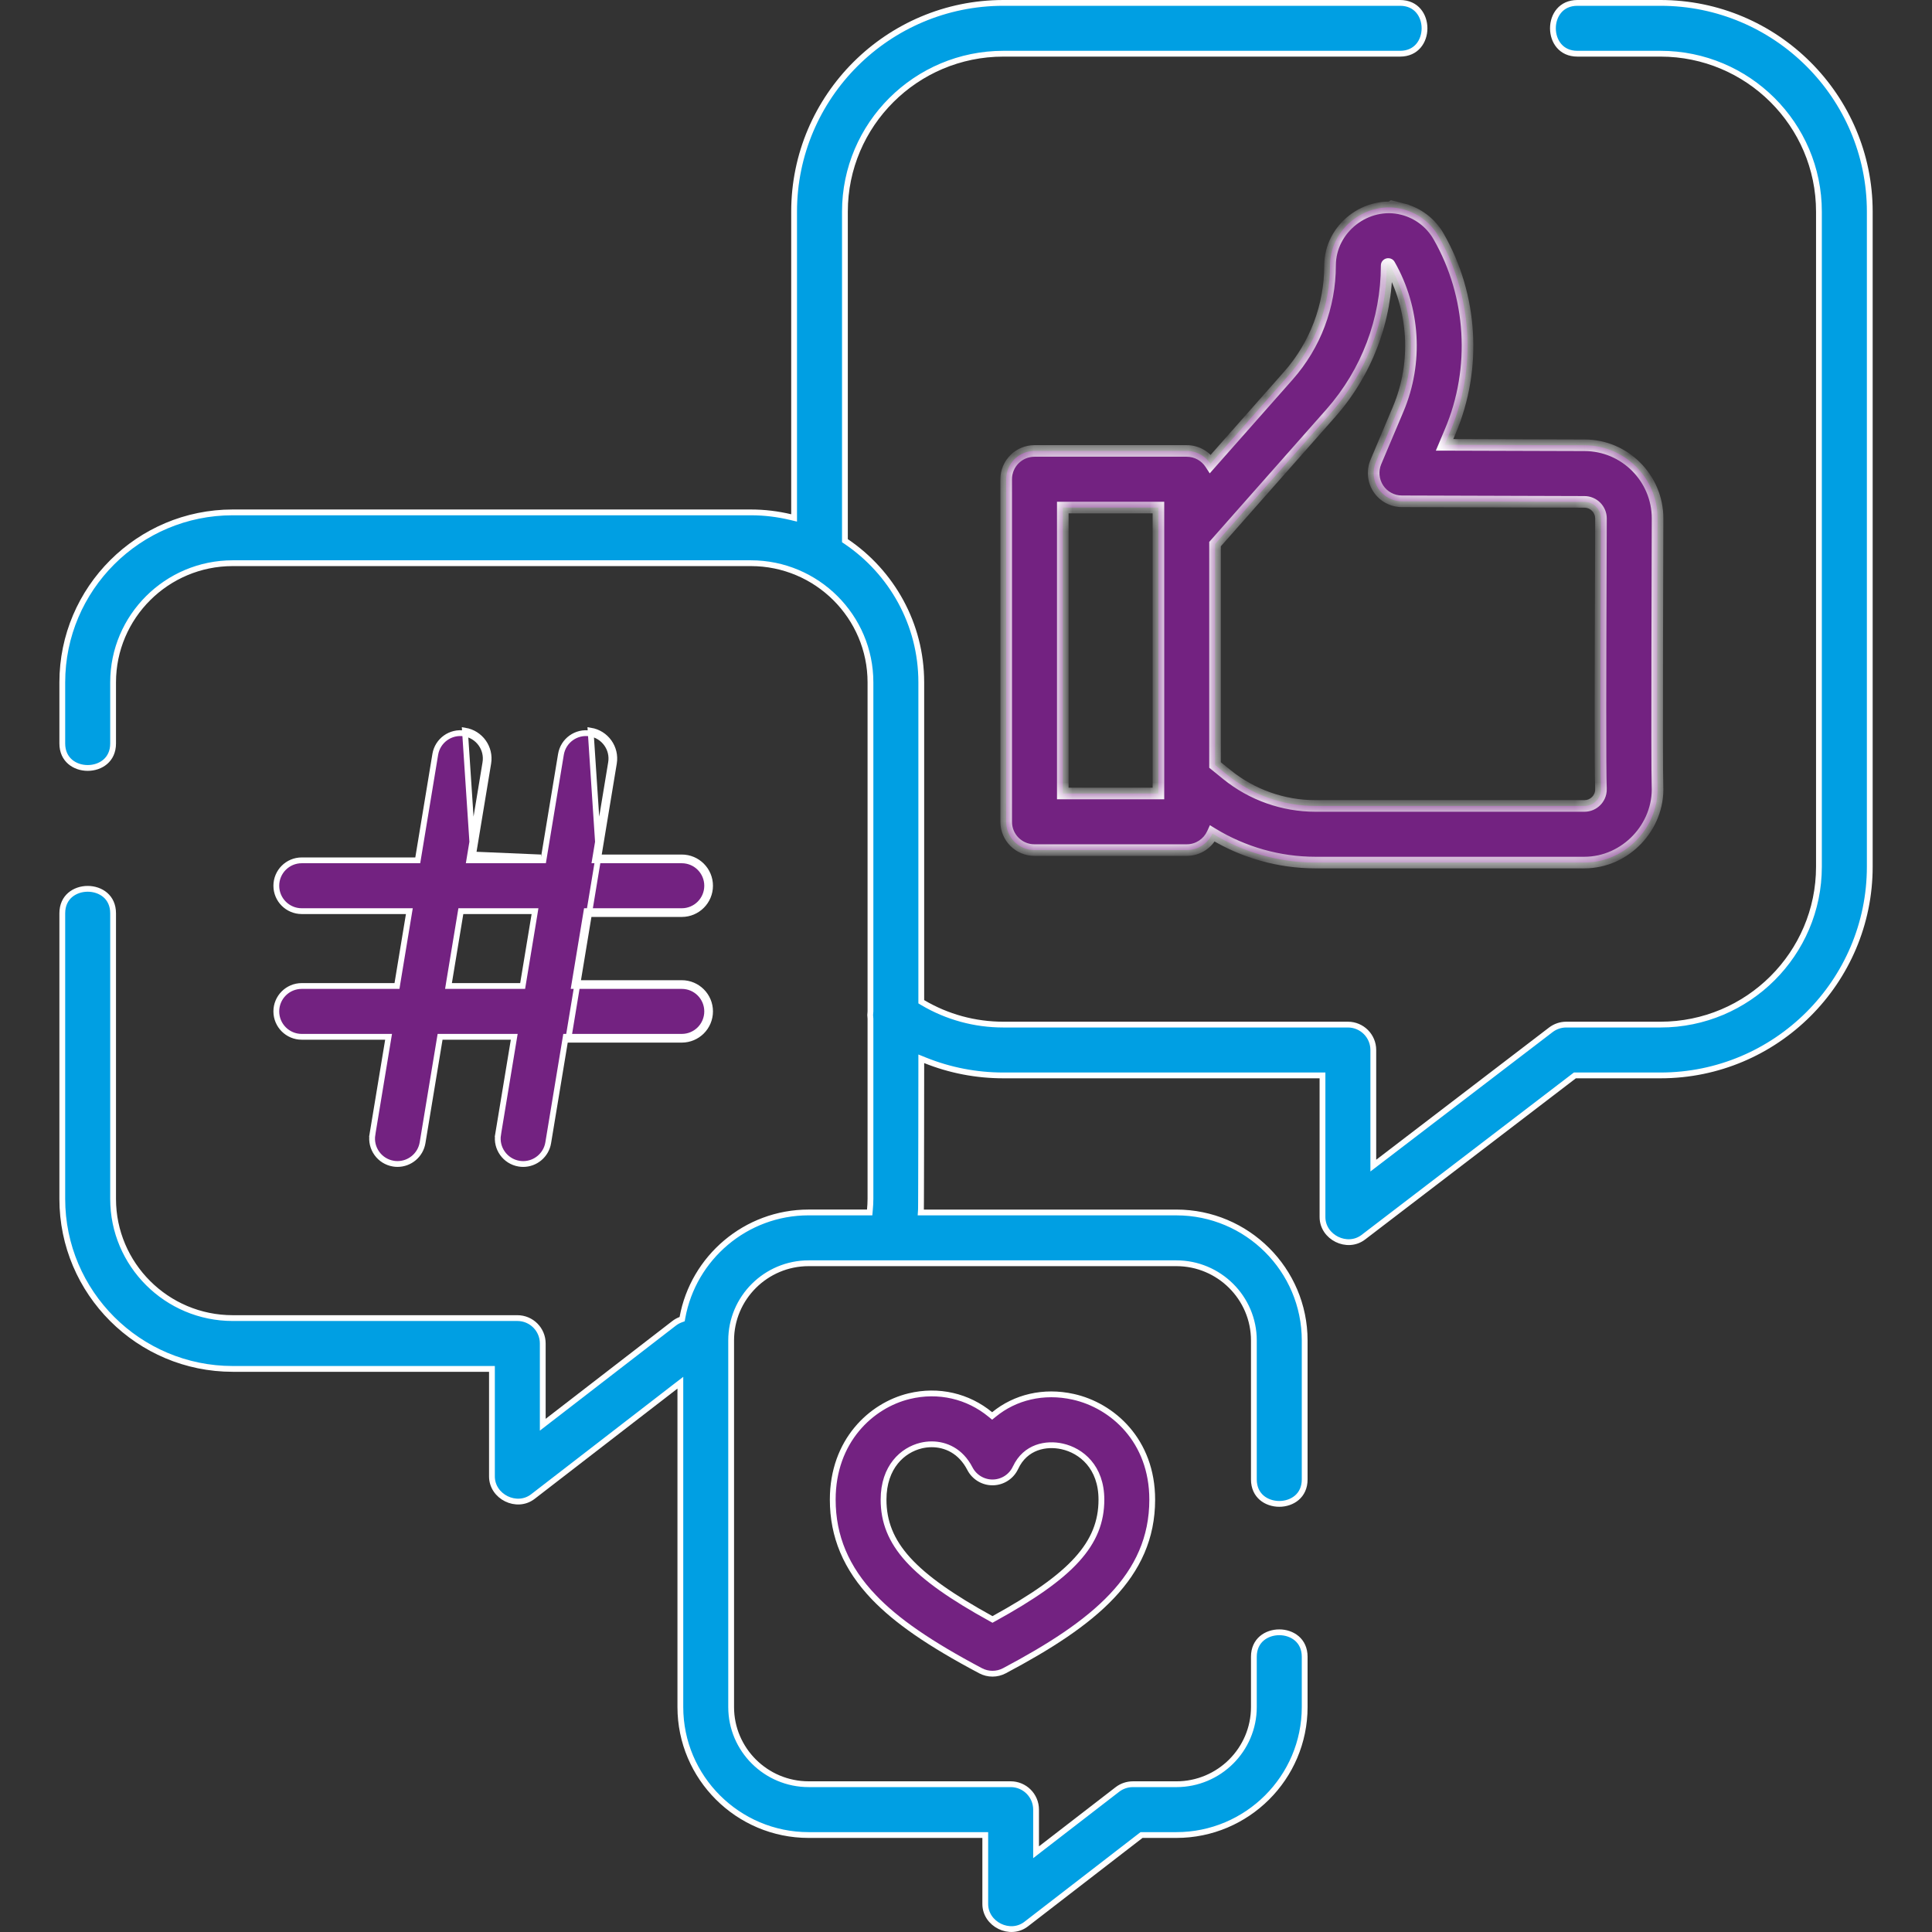 <svg width="100" height="100" viewBox="0 0 100 100" fill="none" xmlns="http://www.w3.org/2000/svg">
<rect x="0" y="0" width="100" height="100" fill="#333333" stroke="none"/>
<g clip-path="url(#clip0)">
<path d="M71.082 60.029V60.332L71.323 60.148L80.271 53.303C80.5 53.128 80.781 53.033 81.07 53.033H85.946C90.469 53.033 94.148 49.367 94.148 44.859V10.954C94.148 6.446 90.468 2.78 85.946 2.78H81.647C81.216 2.78 80.904 2.615 80.697 2.374C80.487 2.131 80.379 1.801 80.379 1.465C80.379 1.129 80.487 0.799 80.697 0.556C80.904 0.315 81.216 0.15 81.647 0.15H85.946C91.919 0.15 96.779 4.997 96.779 10.954V44.859C96.779 50.816 91.919 55.663 85.946 55.663H81.566H81.515L81.475 55.694L70.566 64.038C69.731 64.677 68.452 64.042 68.452 62.994V55.813V55.663H68.302H51.936C50.531 55.663 49.165 55.397 47.891 54.885L47.685 54.802L47.685 55.024L47.835 55.024L47.685 55.024V55.024V55.025L47.685 55.029L47.685 55.045L47.685 55.107L47.685 55.342L47.684 56.183C47.683 56.879 47.682 57.81 47.681 58.746C47.679 59.683 47.678 60.625 47.675 61.344C47.675 61.704 47.673 62.008 47.672 62.227C47.672 62.337 47.671 62.426 47.67 62.49L47.669 62.566L47.669 62.589L47.669 62.595L47.669 62.597V62.597L47.659 62.757H47.818H60.888C64.551 62.757 67.53 65.729 67.53 69.382V76.574C67.53 77.004 67.365 77.316 67.124 77.523C66.88 77.732 66.55 77.841 66.215 77.841C65.879 77.841 65.549 77.732 65.305 77.523C65.065 77.316 64.9 77.004 64.9 76.574V69.381C64.9 67.178 63.1 65.386 60.888 65.386H41.856C39.644 65.386 37.844 67.178 37.844 69.381V88.356C37.844 90.559 39.645 92.35 41.856 92.35H52.311C53.038 92.35 53.627 92.939 53.627 93.665V95.567V95.873L53.868 95.686L57.833 92.625C58.063 92.447 58.346 92.351 58.637 92.351H60.888C63.1 92.351 64.9 90.559 64.9 88.356V85.755C64.9 85.325 65.065 85.012 65.305 84.805C65.549 84.596 65.879 84.487 66.215 84.487C66.55 84.487 66.88 84.596 67.124 84.805C67.365 85.012 67.53 85.325 67.53 85.755V88.356C67.53 92.008 64.551 94.981 60.888 94.981H59.137H59.086L59.045 95.012L53.115 99.59C52.281 100.235 50.997 99.6 50.997 98.549V95.131V94.981H50.847H41.856C38.194 94.981 35.215 92.008 35.215 88.356V71.874V71.569L34.973 71.755L27.582 77.462C26.748 78.106 25.463 77.472 25.463 76.421V71.004V70.854H25.313H12.045C7.181 70.854 3.224 66.907 3.224 62.056V47.273C3.224 46.843 3.389 46.53 3.63 46.323C3.874 46.114 4.204 46.005 4.539 46.005C4.875 46.005 5.205 46.114 5.449 46.323C5.689 46.53 5.854 46.843 5.854 47.273V62.056C5.854 65.457 8.632 68.224 12.045 68.224H26.778C27.505 68.224 28.093 68.812 28.093 69.539V73.438V73.744L28.335 73.557L34.888 68.498C34.888 68.498 34.888 68.498 34.888 68.498C34.994 68.415 35.109 68.353 35.229 68.307L35.308 68.278L35.323 68.194C35.886 65.106 38.6 62.756 41.856 62.756H44.877H45.014L45.026 62.62C45.043 62.434 45.055 62.246 45.055 62.056V52.736V52.726L45.054 52.717C45.038 52.6 45.038 52.484 45.053 52.368L45.055 52.358V52.348V35.319C45.055 31.917 42.277 29.151 38.864 29.151H12.045C8.632 29.151 5.854 31.917 5.854 35.319V38.482C5.854 38.912 5.689 39.224 5.449 39.431C5.205 39.641 4.875 39.749 4.539 39.749C4.204 39.749 3.874 39.641 3.63 39.431C3.389 39.224 3.224 38.912 3.224 38.482V35.319C3.224 30.468 7.181 26.521 12.045 26.521H38.864C39.571 26.521 40.258 26.607 40.918 26.764L41.103 26.808V26.619V10.954C41.103 4.997 45.962 0.15 51.936 0.15H72.466C72.895 0.15 73.208 0.315 73.415 0.556C73.624 0.799 73.733 1.129 73.733 1.465C73.733 1.801 73.624 2.131 73.415 2.374C73.208 2.615 72.895 2.78 72.466 2.78H51.936C47.413 2.78 43.733 6.446 43.733 10.954V27.906V27.986L43.799 28.03C46.143 29.614 47.685 32.29 47.685 35.319V51.765V51.85L47.758 51.894C49.019 52.64 50.449 53.033 51.936 53.033H69.767C70.493 53.033 71.082 53.622 71.082 54.348V60.029Z" fill="#009FE3" stroke="white" stroke-width="0.3"/>
<mask id="path-2-inside-1" fill="white">
<path d="M72.599 10.825C70.739 10.35 68.843 11.82 68.843 13.742C68.843 15.842 68.078 17.866 66.689 19.44L62.653 24.007C62.391 23.606 61.94 23.341 61.425 23.341H53.545C52.736 23.341 52.08 23.997 52.08 24.806V42.536C52.08 43.345 52.736 44.001 53.545 44.001H61.425C62.017 44.001 62.526 43.649 62.757 43.144C64.352 44.119 66.201 44.646 68.082 44.646H82.008C84.136 44.646 85.892 42.799 85.792 40.677C85.748 39.737 85.796 27.115 85.796 26.835C85.796 24.746 84.097 23.047 82.013 23.047L74.771 23.025L75.07 22.315C76.441 19.07 76.215 15.307 74.468 12.248C74.06 11.534 73.396 11.028 72.599 10.825C73.396 11.028 71.802 10.621 72.599 10.825C73.396 11.028 70.739 10.35 72.599 10.825ZM59.96 41.071H55.01V26.271H59.96V41.071ZM82.008 25.977C82.481 25.977 82.866 26.362 82.866 26.835C82.866 27.113 82.863 27.87 82.859 28.896C82.838 34.559 82.823 39.923 82.865 40.814C82.88 41.136 82.724 41.35 82.629 41.45C82.466 41.621 82.245 41.716 82.008 41.716H68.082C66.422 41.716 64.797 41.14 63.507 40.096L62.89 39.596V28.163L68.885 21.379C70.748 19.269 71.773 16.556 71.773 13.742C71.773 13.659 71.886 13.637 71.924 13.702C73.221 15.972 73.388 18.766 72.371 21.175L71.215 23.913C71.024 24.365 71.072 24.882 71.342 25.291C71.613 25.7 72.07 25.947 72.56 25.948L82.008 25.977Z"/>
</mask>
<path d="M72.599 10.825C70.739 10.35 68.843 11.82 68.843 13.742C68.843 15.842 68.078 17.866 66.689 19.44L62.653 24.007C62.391 23.606 61.94 23.341 61.425 23.341H53.545C52.736 23.341 52.08 23.997 52.08 24.806V42.536C52.08 43.345 52.736 44.001 53.545 44.001H61.425C62.017 44.001 62.526 43.649 62.757 43.144C64.352 44.119 66.201 44.646 68.082 44.646H82.008C84.136 44.646 85.892 42.799 85.792 40.677C85.748 39.737 85.796 27.115 85.796 26.835C85.796 24.746 84.097 23.047 82.013 23.047L74.771 23.025L75.07 22.315C76.441 19.07 76.215 15.307 74.468 12.248C74.06 11.534 73.396 11.028 72.599 10.825C73.396 11.028 71.802 10.621 72.599 10.825C73.396 11.028 70.739 10.35 72.599 10.825ZM59.96 41.071H55.01V26.271H59.96V41.071ZM82.008 25.977C82.481 25.977 82.866 26.362 82.866 26.835C82.866 27.113 82.863 27.87 82.859 28.896C82.838 34.559 82.823 39.923 82.865 40.814C82.88 41.136 82.724 41.35 82.629 41.45C82.466 41.621 82.245 41.716 82.008 41.716H68.082C66.422 41.716 64.797 41.14 63.507 40.096L62.89 39.596V28.163L68.885 21.379C70.748 19.269 71.773 16.556 71.773 13.742C71.773 13.659 71.886 13.637 71.924 13.702C73.221 15.972 73.388 18.766 72.371 21.175L71.215 23.913C71.024 24.365 71.072 24.882 71.342 25.291C71.613 25.7 72.07 25.947 72.56 25.948L82.008 25.977Z" fill="#732281"/>
<path d="M66.689 19.44L66.914 19.638L66.914 19.638L66.689 19.44ZM62.653 24.007L62.401 24.171L62.616 24.501L62.877 24.206L62.653 24.007ZM62.757 43.144L62.913 42.888L62.625 42.712L62.484 43.019L62.757 43.144ZM85.792 40.677L86.092 40.663V40.663L85.792 40.677ZM82.013 23.047L82.012 23.347H82.013V23.047ZM74.771 23.025L74.494 22.909L74.319 23.324L74.77 23.325L74.771 23.025ZM75.07 22.315L75.347 22.432L75.347 22.432L75.07 22.315ZM74.468 12.248L74.207 12.397L74.207 12.397L74.468 12.248ZM72.599 10.825L72.673 10.534L72.673 10.534L72.599 10.825ZM72.599 10.825L72.673 10.534L72.673 10.534L72.599 10.825ZM59.96 41.071V41.371H60.26V41.071H59.96ZM55.01 41.071H54.71V41.371H55.01V41.071ZM55.01 26.271V25.971H54.71V26.271H55.01ZM59.96 26.271H60.26V25.971H59.96V26.271ZM82.008 25.977L82.007 26.277H82.008V25.977ZM82.859 28.896L83.159 28.897V28.897L82.859 28.896ZM82.865 40.814L82.565 40.828L82.565 40.828L82.865 40.814ZM82.629 41.45L82.846 41.657L82.846 41.657L82.629 41.45ZM63.507 40.096L63.318 40.329L63.318 40.329L63.507 40.096ZM62.89 39.596H62.59V39.74L62.702 39.83L62.89 39.596ZM62.89 28.163L62.665 27.964L62.59 28.049V28.163H62.89ZM68.885 21.379L69.11 21.578L69.11 21.578L68.885 21.379ZM71.924 13.702L72.184 13.553L72.183 13.551L71.924 13.702ZM72.371 21.175L72.648 21.292L72.648 21.292L72.371 21.175ZM71.215 23.913L71.491 24.03L71.491 24.03L71.215 23.913ZM71.342 25.291L71.092 25.457L71.092 25.457L71.342 25.291ZM72.56 25.948L72.559 26.248H72.559L72.56 25.948ZM72.673 10.534C70.623 10.011 68.543 11.624 68.543 13.742H69.143C69.143 12.016 70.854 10.689 72.525 11.116L72.673 10.534ZM68.543 13.742C68.543 15.769 67.804 17.722 66.464 19.241L66.914 19.638C68.351 18.009 69.143 15.915 69.143 13.742H68.543ZM66.464 19.241L62.428 23.809L62.877 24.206L66.914 19.638L66.464 19.241ZM62.904 23.844C62.59 23.361 62.045 23.041 61.425 23.041V23.641C61.834 23.641 62.193 23.851 62.401 24.171L62.904 23.844ZM61.425 23.041H53.545V23.641H61.425V23.041ZM53.545 23.041C52.57 23.041 51.78 23.831 51.78 24.806H52.38C52.38 24.163 52.901 23.641 53.545 23.641V23.041ZM51.78 24.806V42.536H52.38V24.806H51.78ZM51.78 42.536C51.78 43.511 52.57 44.301 53.545 44.301V43.701C52.901 43.701 52.38 43.179 52.38 42.536H51.78ZM53.545 44.301H61.425V43.701H53.545V44.301ZM61.425 44.301C62.139 44.301 62.752 43.876 63.03 43.269L62.484 43.019C62.3 43.422 61.895 43.701 61.425 43.701V44.301ZM62.601 43.4C64.243 44.403 66.145 44.946 68.082 44.946V44.346C66.257 44.346 64.462 43.834 62.913 42.888L62.601 43.4ZM68.082 44.946H82.008V44.346H68.082V44.946ZM82.008 44.946C84.308 44.946 86.2 42.956 86.092 40.663L85.492 40.691C85.584 42.643 83.965 44.346 82.008 44.346V44.946ZM86.092 40.663C86.048 39.732 86.096 27.126 86.096 26.835H85.496C85.496 27.104 85.448 39.742 85.492 40.691L86.092 40.663ZM86.096 26.835C86.096 24.581 84.263 22.747 82.013 22.747V23.347C83.931 23.347 85.496 24.912 85.496 26.835H86.096ZM82.013 22.747L74.772 22.725L74.77 23.325L82.012 23.347L82.013 22.747ZM75.047 23.142L75.347 22.432L74.794 22.198L74.494 22.909L75.047 23.142ZM75.347 22.432C76.754 19.101 76.522 15.239 74.728 12.1L74.207 12.397C75.908 15.374 76.128 19.039 74.794 22.198L75.347 22.432ZM74.728 12.1C74.28 11.315 73.549 10.758 72.673 10.534L72.525 11.115C73.243 11.299 73.84 11.753 74.207 12.397L74.728 12.1ZM72.673 10.534C72.573 10.509 72.511 10.493 72.477 10.484C72.46 10.48 72.449 10.477 72.445 10.476C72.444 10.476 72.443 10.475 72.442 10.475C72.442 10.475 72.442 10.475 72.441 10.475C72.441 10.475 72.44 10.475 72.439 10.475C72.438 10.474 72.43 10.472 72.423 10.471C72.077 10.694 72.284 11.054 72.289 11.055C72.29 11.056 72.292 11.056 72.292 11.056C72.293 11.056 72.293 11.056 72.293 11.056C72.295 11.057 72.297 11.057 72.3 11.058C72.325 11.065 72.425 11.09 72.525 11.116C72.624 11.141 72.724 11.166 72.749 11.173C72.752 11.174 72.754 11.174 72.755 11.175C72.756 11.175 72.756 11.175 72.757 11.175C72.757 11.175 72.759 11.175 72.76 11.176C72.764 11.177 73.118 10.963 72.927 10.6C72.918 10.597 72.908 10.594 72.907 10.594C72.906 10.594 72.905 10.594 72.905 10.594C72.904 10.593 72.904 10.593 72.904 10.593C72.903 10.593 72.902 10.593 72.901 10.592C72.897 10.591 72.886 10.589 72.869 10.584C72.835 10.575 72.773 10.56 72.673 10.534L72.525 11.115C72.624 11.141 72.686 11.157 72.721 11.166C72.738 11.17 72.748 11.172 72.752 11.174C72.753 11.174 72.753 11.174 72.753 11.174C72.753 11.174 72.753 11.174 72.753 11.174C72.753 11.174 72.753 11.174 72.753 11.174C72.752 11.174 72.751 11.174 72.751 11.173C72.75 11.173 72.74 11.17 72.731 11.167C72.54 10.804 72.894 10.591 72.898 10.592C72.899 10.592 72.9 10.592 72.901 10.592C72.901 10.592 72.901 10.592 72.901 10.593C72.902 10.593 72.902 10.593 72.902 10.593C72.902 10.593 72.902 10.593 72.901 10.592C72.9 10.592 72.899 10.592 72.897 10.591C72.872 10.585 72.773 10.56 72.673 10.534C72.573 10.509 72.474 10.483 72.449 10.477C72.448 10.477 72.446 10.476 72.445 10.476C72.444 10.476 72.444 10.476 72.444 10.476C72.444 10.476 72.445 10.476 72.445 10.476C72.445 10.476 72.445 10.476 72.445 10.476C72.446 10.476 72.447 10.477 72.448 10.477C72.453 10.478 72.66 10.838 72.314 11.061C72.308 11.06 72.299 11.058 72.298 11.058C72.297 11.057 72.297 11.057 72.296 11.057C72.296 11.057 72.296 11.057 72.296 11.057C72.296 11.057 72.296 11.057 72.296 11.057C72.296 11.057 72.296 11.057 72.297 11.057C72.301 11.059 72.311 11.061 72.329 11.065C72.363 11.074 72.425 11.09 72.525 11.116L72.673 10.534ZM72.673 10.534C72.208 10.415 72.025 10.369 72 10.362C71.999 10.362 71.997 10.362 71.997 10.361C71.996 10.361 71.996 10.361 71.996 10.361C71.995 10.361 71.993 10.361 71.992 10.36C71.638 10.559 71.825 10.936 71.844 10.942C71.846 10.942 71.847 10.943 71.847 10.943C71.848 10.943 71.849 10.943 71.849 10.943C71.851 10.944 71.855 10.945 71.861 10.946C71.872 10.949 71.892 10.954 71.917 10.96C71.968 10.973 72.043 10.993 72.126 11.014C72.292 11.056 72.491 11.107 72.599 11.135C72.626 11.142 72.648 11.147 72.661 11.15C72.668 11.152 72.673 11.153 72.676 11.154C72.677 11.154 72.677 11.155 72.678 11.155C72.678 11.155 72.679 11.155 72.68 11.155C72.681 11.155 72.682 11.156 72.683 11.156C72.687 11.157 73.042 10.944 72.85 10.58C72.841 10.578 72.831 10.575 72.83 10.574C72.829 10.574 72.829 10.574 72.828 10.574C72.828 10.574 72.827 10.573 72.826 10.573C72.819 10.571 72.772 10.559 72.673 10.534L72.525 11.115C72.624 11.141 72.67 11.152 72.677 11.154C72.677 11.155 72.677 11.154 72.676 11.154C72.676 11.154 72.675 11.154 72.675 11.154C72.674 11.153 72.663 11.151 72.655 11.148C72.463 10.784 72.818 10.571 72.822 10.572C72.823 10.572 72.824 10.573 72.824 10.573C72.825 10.573 72.826 10.573 72.825 10.573C72.825 10.573 72.824 10.573 72.824 10.573C72.821 10.572 72.816 10.571 72.809 10.569C72.796 10.566 72.775 10.56 72.748 10.553C72.64 10.526 72.441 10.475 72.275 10.432C72.191 10.411 72.117 10.392 72.066 10.379C72.04 10.373 72.021 10.368 72.01 10.365C72.004 10.363 72 10.362 71.999 10.362C71.998 10.362 71.999 10.362 71.999 10.362C71.999 10.362 72.001 10.363 72.002 10.363C72.022 10.369 72.208 10.746 71.855 10.944C71.853 10.944 71.851 10.944 71.851 10.944C71.851 10.943 71.85 10.943 71.85 10.943C71.85 10.943 71.85 10.943 71.852 10.944C71.877 10.95 72.059 10.997 72.525 11.116L72.673 10.534ZM59.96 40.771H55.01V41.371H59.96V40.771ZM55.31 41.071V26.271H54.71V41.071H55.31ZM55.01 26.571H59.96V25.971H55.01V26.571ZM59.66 26.271V41.071H60.26V26.271H59.66ZM82.008 26.277C82.316 26.277 82.566 26.527 82.566 26.835H83.166C83.166 26.196 82.647 25.677 82.008 25.677V26.277ZM82.566 26.835C82.566 27.113 82.563 27.868 82.559 28.895L83.159 28.897C83.163 27.872 83.166 27.114 83.166 26.835H82.566ZM82.559 28.895C82.538 34.55 82.523 39.927 82.565 40.828L83.165 40.8C83.123 39.919 83.138 34.568 83.159 28.897L82.559 28.895ZM82.565 40.828C82.575 41.038 82.475 41.177 82.412 41.243L82.846 41.657C82.973 41.524 83.185 41.234 83.165 40.8L82.565 40.828ZM82.412 41.243C82.305 41.355 82.163 41.416 82.008 41.416V42.016C82.327 42.016 82.626 41.888 82.846 41.657L82.412 41.243ZM82.008 41.416H68.082V42.016H82.008V41.416ZM68.082 41.416C66.491 41.416 64.933 40.864 63.696 39.863L63.318 40.329C64.662 41.417 66.353 42.016 68.082 42.016V41.416ZM63.696 39.863L63.079 39.363L62.702 39.83L63.318 40.329L63.696 39.863ZM63.19 39.596V28.163H62.59V39.596H63.19ZM63.115 28.362L69.11 21.578L68.661 21.18L62.665 27.964L63.115 28.362ZM69.11 21.578C71.021 19.412 72.073 16.629 72.073 13.742H71.473C71.473 16.483 70.474 19.125 68.66 21.181L69.11 21.578ZM72.073 13.742C72.073 13.866 71.978 13.941 71.902 13.959C71.837 13.974 71.726 13.959 71.665 13.853L72.183 13.551C72.084 13.38 71.897 13.344 71.766 13.374C71.625 13.407 71.473 13.535 71.473 13.742H72.073ZM71.663 13.851C72.914 16.04 73.076 18.735 72.095 21.058L72.648 21.292C73.701 18.796 73.528 15.905 72.184 13.553L71.663 13.851ZM72.095 21.058L70.939 23.797L71.491 24.03L72.648 21.292L72.095 21.058ZM70.939 23.797C70.709 24.341 70.767 24.964 71.092 25.457L71.593 25.126C71.378 24.801 71.34 24.389 71.491 24.03L70.939 23.797ZM71.092 25.457C71.418 25.95 71.969 26.247 72.559 26.248L72.561 25.648C72.171 25.647 71.808 25.451 71.593 25.126L71.092 25.457ZM72.559 26.248L82.007 26.277L82.009 25.677L72.561 25.648L72.559 26.248Z" fill="white" mask="url(#path-2-inside-1)"/>
<path d="M24.49 44.231H24.466V44.381L24.613 44.405L24.618 44.381H28L24.49 44.231ZM24.49 44.231L25.272 39.501C25.404 38.703 24.864 37.949 24.066 37.817L24.49 44.231ZM30.994 44.231H30.97V44.381L31.118 44.405L31.122 44.381H35.288C36.097 44.381 36.753 45.037 36.753 45.846C36.753 46.655 36.097 47.311 35.288 47.311H30.485L29.919 50.735H29.894V50.885L30.042 50.909L30.046 50.885H35.288C36.097 50.885 36.753 51.541 36.753 52.35C36.753 53.159 36.097 53.815 35.288 53.815H29.41L30.994 44.231ZM30.994 44.231L31.776 39.502C31.908 38.703 31.368 37.949 30.57 37.817L30.994 44.231ZM20.084 53.839L20.113 53.665H19.936H15.617C14.891 53.665 14.302 53.076 14.302 52.35C14.302 51.623 14.891 51.035 15.617 51.035H20.42H20.548L20.568 50.909L21.159 47.335L21.188 47.161H21.011H15.617C14.891 47.161 14.302 46.572 14.302 45.846C14.302 45.119 14.891 44.531 15.617 44.531H21.496H21.623L21.644 44.405L22.529 39.048C22.648 38.331 23.323 37.846 24.041 37.965L24.041 37.965C24.758 38.083 25.243 38.76 25.124 39.477L25.124 39.477L24.318 44.356L24.289 44.531H24.466H28H28.127L28.148 44.405L29.034 39.048C29.034 39.048 29.034 39.048 29.034 39.048C29.152 38.331 29.828 37.846 30.545 37.965L30.546 37.965C31.262 38.084 31.747 38.761 31.628 39.477L30.822 44.356L30.793 44.531H30.97H35.288C36.015 44.531 36.603 45.12 36.603 45.846C36.603 46.572 36.015 47.161 35.288 47.161H30.485H30.358L30.337 47.286L29.746 50.861L29.717 51.035H29.894H35.288C36.015 51.035 36.603 51.624 36.603 52.35C36.603 53.076 36.015 53.665 35.288 53.665H29.41H29.283L29.262 53.791L28.376 59.148C28.27 59.792 27.712 60.249 27.08 60.249C27.009 60.249 26.937 60.243 26.864 60.231L26.864 60.231C26.148 60.112 25.663 59.435 25.781 58.719L25.633 58.694L25.781 58.719L26.588 53.839L26.617 53.665H26.44H22.906H22.779L22.758 53.79L21.872 59.148C21.765 59.791 21.208 60.248 20.576 60.248C20.505 60.248 20.433 60.243 20.36 60.23L20.36 60.23C19.644 60.112 19.159 59.435 19.277 58.718L19.129 58.694L19.277 58.718L20.084 53.839ZM23.981 47.161H23.854L23.833 47.286L23.242 50.86L23.214 51.035H23.39H26.925H27.052L27.073 50.909L27.664 47.335L27.692 47.161H27.516H23.981Z" fill="#732281" stroke="white" stroke-width="0.3"/>
<path d="M51.258 73.212L51.353 73.29L51.449 73.212C52.538 72.318 54.016 71.957 55.547 72.297L55.547 72.297C57.583 72.748 59.639 74.566 59.639 77.621C59.639 81.583 56.631 84.016 51.987 86.478L51.987 86.478C51.794 86.58 51.583 86.631 51.371 86.631C51.16 86.631 50.948 86.58 50.755 86.478L50.755 86.478C48.1 85.07 46.4 83.895 45.226 82.667L45.118 82.77L45.226 82.667C43.794 81.168 43.103 79.52 43.103 77.621C43.103 74.579 45.091 72.744 47.053 72.267L47.053 72.267C48.586 71.894 50.111 72.267 51.258 73.212ZM51.299 83.782L51.371 83.822L51.443 83.782C53.465 82.669 54.855 81.7 55.739 80.725C56.63 79.743 57.009 78.756 57.009 77.621C57.009 75.932 55.964 75.083 54.977 74.865C54.161 74.683 53.077 74.868 52.563 75.97L52.562 75.971C52.351 76.425 51.898 76.719 51.397 76.729L51.397 76.729C50.898 76.74 50.432 76.463 50.202 76.017C49.724 75.09 48.939 74.757 48.225 74.757C48.033 74.757 47.847 74.781 47.673 74.823L47.673 74.823C46.726 75.053 45.733 75.921 45.733 77.621C45.733 78.756 46.112 79.743 47.002 80.725C47.887 81.699 49.277 82.669 51.299 83.782Z" fill="#732281" stroke="white" stroke-width="0.3"/>
</g>
<defs>
<clipPath id="clip0">
<rect width="100" height="100" fill="white"/>
</clipPath>
</defs>
</svg>
